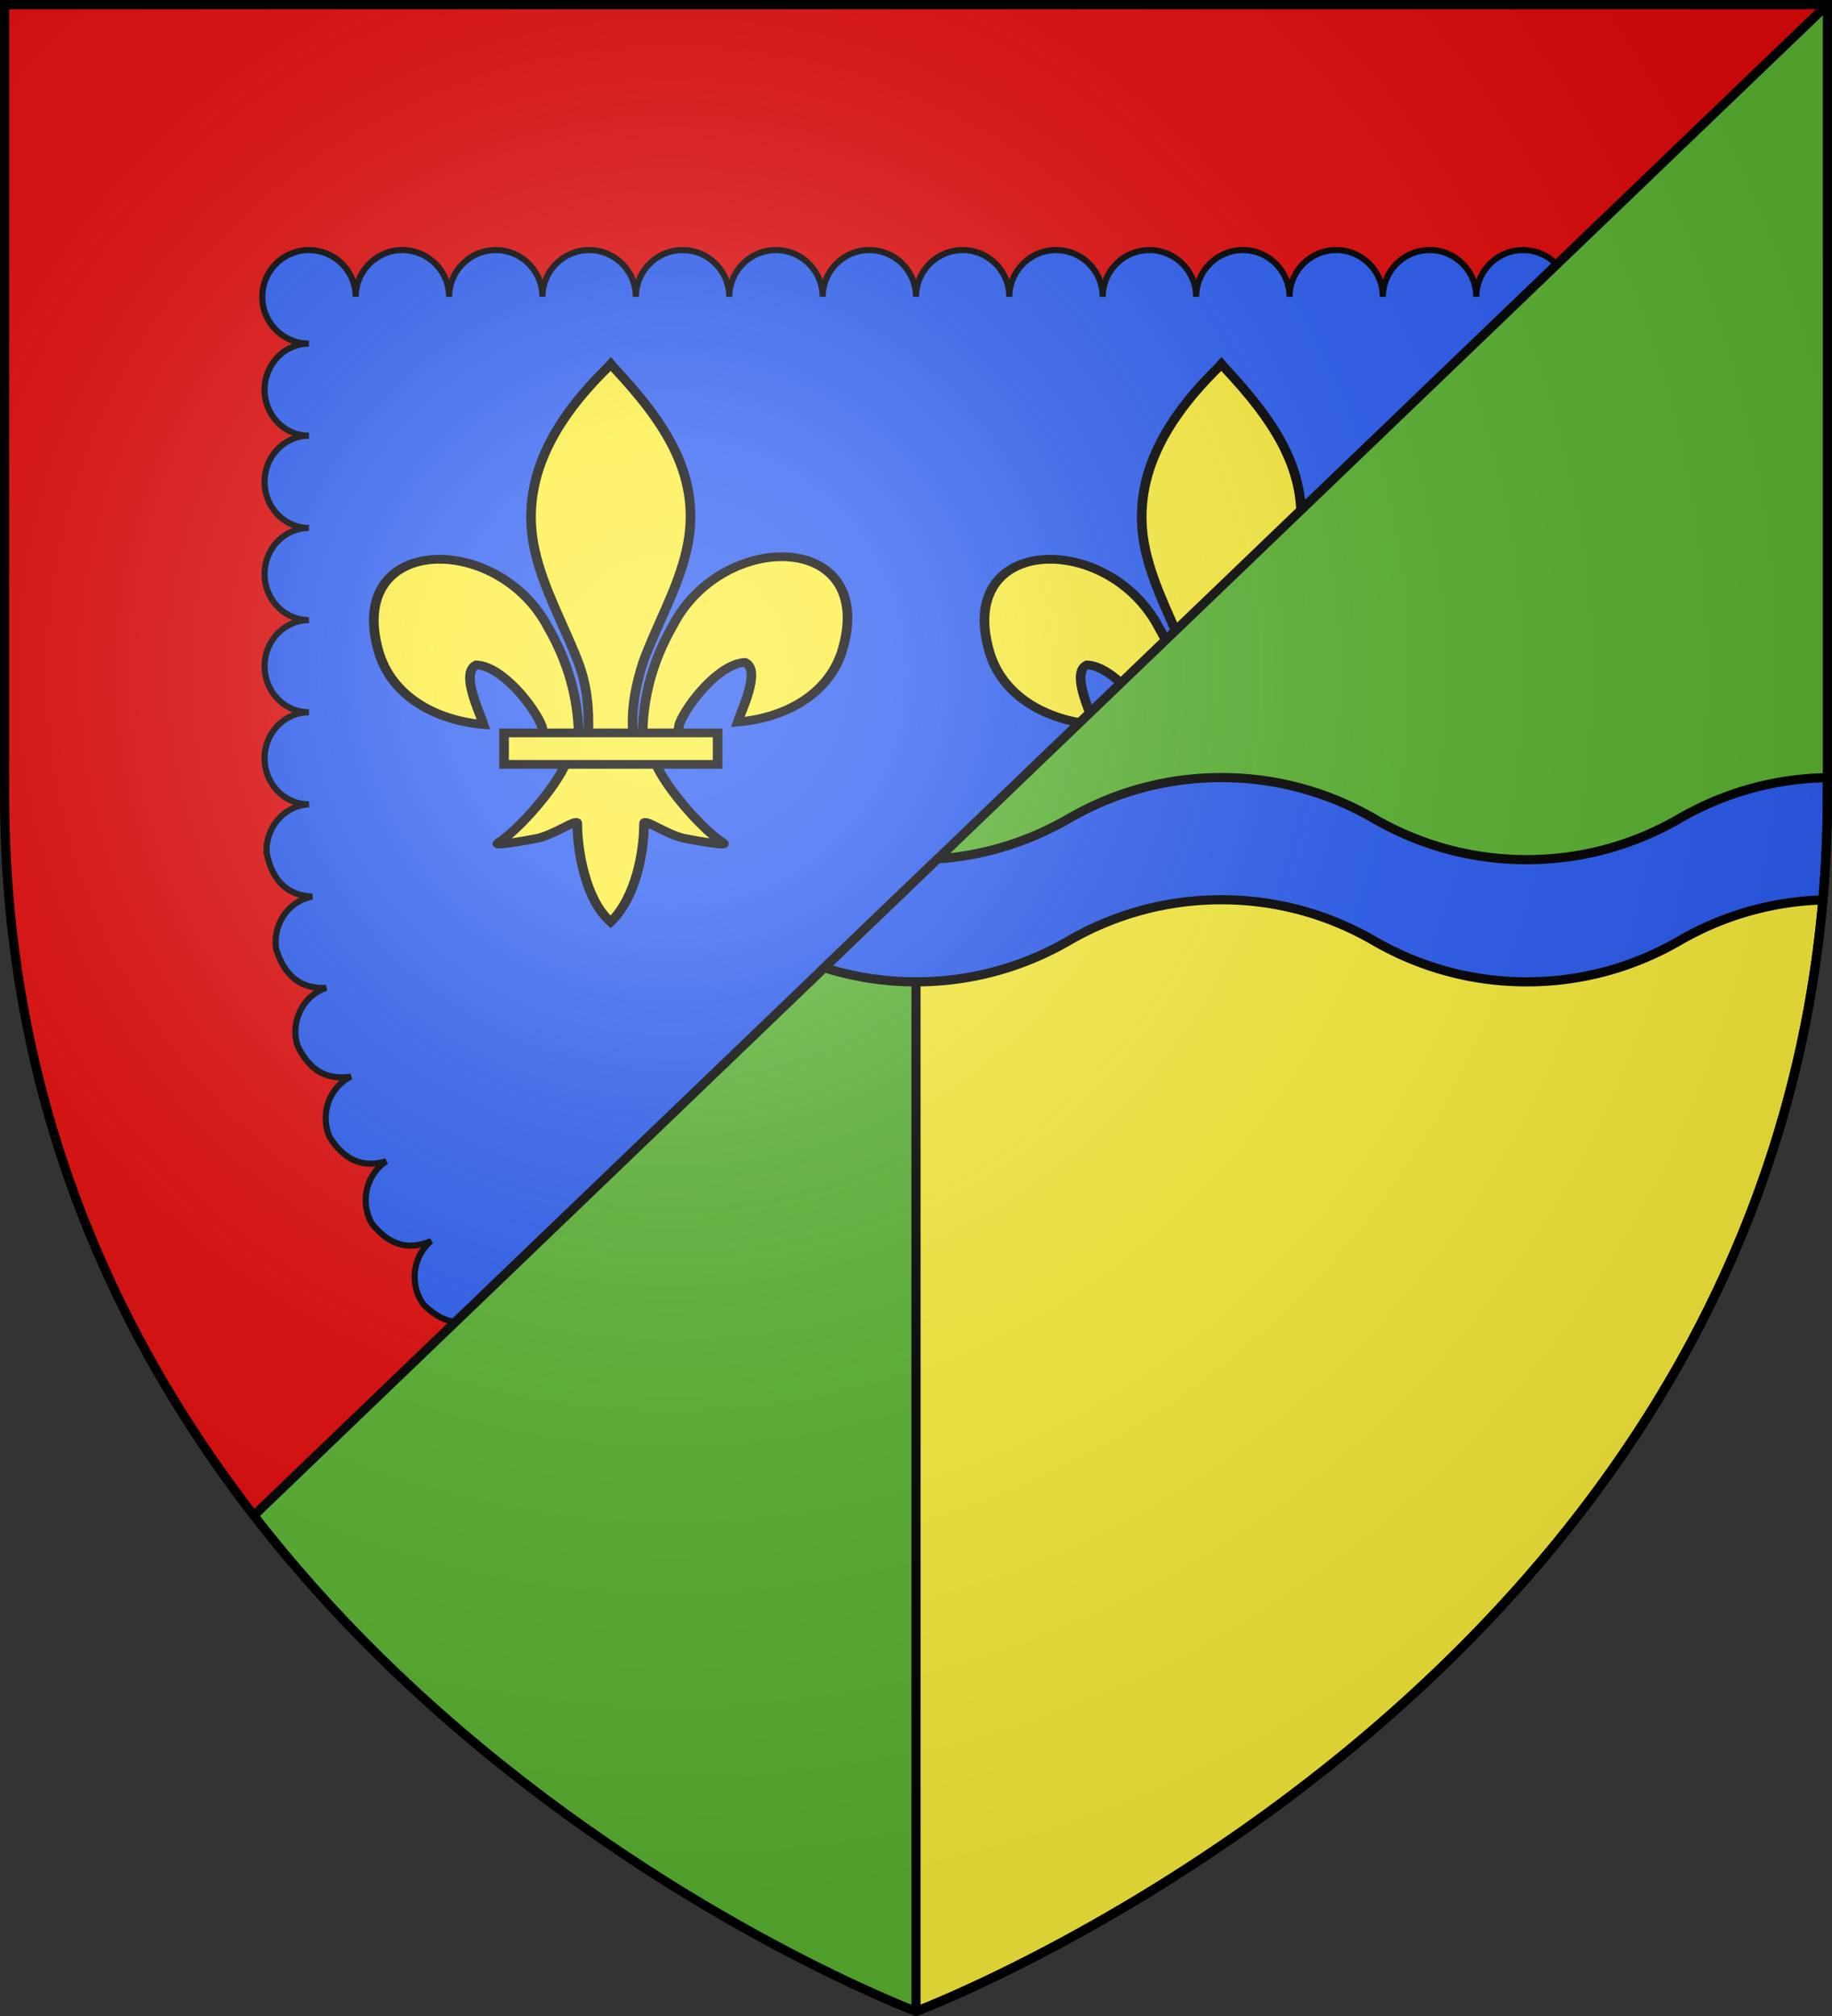 <svg xmlns="http://www.w3.org/2000/svg" xmlns:xlink="http://www.w3.org/1999/xlink" width="600" height="660" version="1.0"><rect width="100%" height="100%" fill="#333333" stroke="none"/><defs><g id="b"><path id="a" d="M0 0v1h.5z" transform="rotate(18 3.157 -.5)"/><use xlink:href="#a" width="810" height="540" transform="scale(-1 1)"/></g><g id="d"><use xlink:href="#b" width="810" height="540" transform="rotate(72)"/><use xlink:href="#b" width="810" height="540" transform="rotate(144)"/></g><g id="g"><path id="f" d="M0 0v1h.5z" transform="rotate(18 3.157 -.5)"/><use xlink:href="#f" width="810" height="540" transform="scale(-1 1)"/></g><g id="h"><use xlink:href="#g" width="810" height="540" transform="rotate(72)"/><use xlink:href="#g" width="810" height="540" transform="rotate(144)"/></g><path id="j" d="M-298.5-298.5h597V-40C298.5 246.31 0 358.5 0 358.5S-298.5 246.31-298.5-40z"/><path id="e" d="M2.922 27.673c0-5.952 2.317-9.844 5.579-11.013 1.448-.519 3.307-.273 5.018 1.447 2.119 2.129 2.736 7.993-3.483 9.121.658-.956.619-3.081-.714-3.787-.99-.524-2.113-.253-2.676.123-.824.552-1.729 2.106-1.679 4.108z"/><radialGradient id="i" cx="-80" cy="-80" r="405" gradientUnits="userSpaceOnUse"><stop offset="0" style="stop-color:#fff;stop-opacity:.31"/><stop offset=".19" style="stop-color:#fff;stop-opacity:.25"/><stop offset=".6" style="stop-color:#6b6b6b;stop-opacity:.125"/><stop offset="1" style="stop-color:#000;stop-opacity:.125"/></radialGradient></defs><path d="M1.5 1.5V260c0 9.525.33 18.858.969 28 5.965 85.37 38.805 154.142 80.656 208.156L300 288 598.5 1.5z" style="opacity:1;fill:#e20909;fill-opacity:1;stroke:none;stroke-width:3;stroke-linecap:butt;stroke-linejoin:round;stroke-miterlimit:4;stroke-dasharray:none;stroke-opacity:1"/><path d="M-198.812-218.125c-8.436 0-15.282 6.867-15.282 15.313 0 8.445 6.846 15.312 15.281 15.312-8.006 0-14.53 6.773-14.53 15.094s6.524 15.062 14.53 15.062c-8.006 0-14.53 6.774-14.53 15.094s6.524 15.094 14.53 15.094c-8.006 0-14.53 6.773-14.53 15.094S-206.82-97-198.814-97c-8.006 0-14.53 6.773-14.53 15.094s6.524 15.094 14.53 15.094c-8.006 0-14.53 6.773-14.53 15.093s6.524 15.063 14.53 15.063c-7.999.363-14.224 7.437-13.875 15.75 1.645 8.295 5.983 13.99 14.97 14.437-7.8 1.435-13.097 9.135-11.813 17.282 2.569 8.04 7.52 13.045 16.375 12.593-7.477 2.497-11.742 10.76-9.5 18.625 3.503 7.625 9.014 11.834 17.594 10.407-7.01 3.481-10.185 12.162-7.063 19.624 4.372 7.136 10.313 10.568 18.625 8.126-6.542 4.326-8.695 13.296-4.75 20.312 5.18 6.572 11.503 9.268 19.469 5.75-6.055 5.063-7.223 14.264-2.531 20.781 3.262 3.298 6.742 5.329 10.468 5.75L0-12l209.844-201.406a15.24 15.24 0 0 0-11.031-4.719c-8.436 0-15.313 6.867-15.313 15.313 0-8.446-6.846-15.313-15.281-15.313s-15.313 6.867-15.313 15.313c0-8.446-6.846-15.313-15.281-15.313s-15.281 6.867-15.281 15.313c0-8.446-6.877-15.313-15.313-15.313s-15.281 6.867-15.281 15.313c0-8.446-6.877-15.313-15.312-15.313-8.436 0-15.282 6.867-15.282 15.313 0-8.446-6.846-15.313-15.281-15.313s-15.312 6.867-15.312 15.313c0-8.446-6.846-15.313-15.282-15.313S0-211.258 0-202.812c0-8.446-6.846-15.313-15.281-15.313s-15.281 6.867-15.281 15.313c0-8.446-6.878-15.313-15.313-15.313s-15.281 6.867-15.281 15.313c0-8.446-6.846-15.313-15.282-15.313s-15.312 6.867-15.312 15.313c0-8.446-6.846-15.313-15.281-15.313s-15.313 6.867-15.313 15.313c0-8.446-6.846-15.313-15.281-15.313s-15.281 6.867-15.281 15.313c0-8.446-6.877-15.313-15.313-15.313s-15.281 6.867-15.281 15.313c0-8.446-6.877-15.313-15.312-15.313z" style="fill:#2b5df2;stroke:#000;stroke-width:2;stroke-opacity:1" transform="translate(300 300)"/><path d="M360.348 474.115c.142-6.195 1.675-11.954 4.529-17.41 7.471-15.72 30.292-15.344 25.261 3.88-1.853 7.085-8.15 11.248-15.632 11.962.54-1.866 3.51-8.465 1.113-9.756-3.834.145-8.595 6.77-9.74 9.93-.165.454-.118.978-.303 1.424" style="fill:#fcef3c;fill-opacity:1;fill-rule:evenodd;stroke:#000;stroke-width:1;stroke-linecap:butt;stroke-linejoin:miter;stroke-miterlimit:4;stroke-dasharray:none;stroke-opacity:1;display:inline" transform="matrix(2.2 0 0 2 -482.311 -508.714)"/><path d="M350.844 474.525c-.142-6.196-1.675-11.954-4.529-17.41-7.471-15.72-30.292-15.344-25.262 3.88 1.854 7.084 8.151 11.248 15.632 11.962-.54-1.867-3.51-8.465-1.112-9.756 3.834.144 8.594 6.77 9.74 9.93.164.453.118.977.303 1.424" style="fill:#fcef3c;fill-opacity:1;fill-rule:evenodd;stroke:#000;stroke-width:1;stroke-linecap:butt;stroke-linejoin:miter;stroke-miterlimit:4;stroke-dasharray:none;stroke-opacity:1" transform="matrix(2.2 0 0 2 -482.311 -508.714)"/><path d="M355.154 414.5c-7.871 8.485-13.156 18.296-10.878 29.803 1.257 6.348 4.304 12.228 6.453 18.344 1.344 3.837 1.687 7.845 1.528 11.878h6.679c-.32-4.063.38-8 1.528-11.878 2.047-6.154 5.162-11.99 6.453-18.344 2.413-11.878-3.25-20.836-10.844-29.766l-.464-.592z" style="fill:#fcef3c;fill-opacity:1;fill-rule:nonzero;stroke:#000;stroke-width:1;stroke-linecap:butt;stroke-linejoin:miter;stroke-miterlimit:4;stroke-dasharray:none;stroke-opacity:1" transform="matrix(2.2 0 0 2 -482.311 -508.714)"/><path d="M348.926 479.228c-1.396 3.913-7.089 11.08-10.112 13.122-.785.53 3.748-.305 5.778-.75 2.662-.584 6.122-3.42 6.04-2.419-.007 4.584 1.281 12.232 4.641 15.747l.318.339.329-.34c3.358-3.916 4.624-10.803 4.64-15.746-.08-1.001 3.38 1.835 6.041 2.419 2.03.445 6.562 1.28 5.778.75-3.023-2.043-8.713-9.21-10.11-13.122z" style="fill:#fcef3c;fill-opacity:1;fill-rule:evenodd;stroke:#000;stroke-width:1;stroke-linecap:butt;stroke-linejoin:miter;stroke-miterlimit:4;stroke-dasharray:none;stroke-opacity:1" transform="matrix(2.2 0 0 2 -482.311 -508.714)"/><path d="M339.727 474.326h31.789v5.15h-31.789z" style="fill:#fcef3c;fill-opacity:1;stroke:#000;stroke-width:1;stroke-miterlimit:4;stroke-dasharray:none;stroke-opacity:1" transform="matrix(2.2 0 0 2 -482.311 -508.714)"/><g style="stroke:#000;stroke-opacity:1;stroke-width:1.43"><path d="M360.348 474.115c.142-6.195 1.675-11.954 4.529-17.41 7.471-15.72 30.292-15.344 25.261 3.88-1.853 7.085-8.15 11.248-15.632 11.962.54-1.866 3.51-8.465 1.113-9.756-3.834.145-8.595 6.77-9.74 9.93-.165.454-.118.978-.303 1.424" style="fill:#fcef3c;fill-opacity:1;fill-rule:evenodd;stroke:#000;stroke-width:1.43;stroke-linecap:butt;stroke-linejoin:miter;stroke-miterlimit:4;stroke-dasharray:none;stroke-opacity:1;display:inline" transform="matrix(2.2 0 0 2 -582.311 -708.714)"/><path d="M350.844 474.525c-.142-6.196-1.675-11.954-4.529-17.41-7.471-15.72-30.292-15.344-25.262 3.88 1.854 7.084 8.151 11.248 15.632 11.962-.54-1.867-3.51-8.465-1.112-9.756 3.834.144 8.594 6.77 9.74 9.93.164.453.118.977.303 1.424" style="fill:#fcef3c;fill-opacity:1;fill-rule:evenodd;stroke:#000;stroke-width:1.43;stroke-linecap:butt;stroke-linejoin:miter;stroke-miterlimit:4;stroke-dasharray:none;stroke-opacity:1" transform="matrix(2.2 0 0 2 -582.311 -708.714)"/><path d="M355.154 414.5c-7.871 8.485-13.156 18.296-10.878 29.803 1.257 6.348 4.304 12.228 6.453 18.344 1.344 3.837 1.687 7.845 1.528 11.878h6.679c-.32-4.063.38-8 1.528-11.878 2.047-6.154 5.162-11.99 6.453-18.344 2.413-11.878-3.25-20.836-10.844-29.766l-.464-.592z" style="fill:#fcef3c;fill-opacity:1;fill-rule:nonzero;stroke:#000;stroke-width:1.43;stroke-linecap:butt;stroke-linejoin:miter;stroke-miterlimit:4;stroke-dasharray:none;stroke-opacity:1" transform="matrix(2.2 0 0 2 -582.311 -708.714)"/><path d="M348.926 479.228c-1.396 3.913-7.089 11.08-10.112 13.122-.785.53 3.748-.305 5.778-.75 2.662-.584 6.122-3.42 6.04-2.419-.007 4.584 1.281 12.232 4.641 15.747l.318.339.329-.34c3.358-3.916 4.624-10.803 4.64-15.746-.08-1.001 3.38 1.835 6.041 2.419 2.03.445 6.562 1.28 5.778.75-3.023-2.043-8.713-9.21-10.11-13.122z" style="fill:#fcef3c;fill-opacity:1;fill-rule:evenodd;stroke:#000;stroke-width:1.43;stroke-linecap:butt;stroke-linejoin:miter;stroke-miterlimit:4;stroke-dasharray:none;stroke-opacity:1" transform="matrix(2.2 0 0 2 -582.311 -708.714)"/><path d="M339.727 474.326h31.789v5.15h-31.789z" style="fill:#fcef3c;fill-opacity:1;stroke:#000;stroke-width:1.43;stroke-miterlimit:4;stroke-dasharray:none;stroke-opacity:1" transform="matrix(2.2 0 0 2 -582.311 -708.714)"/></g><g style="stroke:#000;stroke-opacity:1;stroke-width:1.43"><path d="M360.348 474.115c.142-6.195 1.675-11.954 4.529-17.41 7.471-15.72 30.292-15.344 25.261 3.88-1.853 7.085-8.15 11.248-15.632 11.962.54-1.866 3.51-8.465 1.113-9.756-3.834.145-8.595 6.77-9.74 9.93-.165.454-.118.978-.303 1.424" style="fill:#fcef3c;fill-opacity:1;fill-rule:evenodd;stroke:#000;stroke-width:1.43;stroke-linecap:butt;stroke-linejoin:miter;stroke-miterlimit:4;stroke-dasharray:none;stroke-opacity:1;display:inline" transform="matrix(2.2 0 0 2 -382.311 -708.714)"/><path d="M350.844 474.525c-.142-6.196-1.675-11.954-4.529-17.41-7.471-15.72-30.292-15.344-25.262 3.88 1.854 7.084 8.151 11.248 15.632 11.962-.54-1.867-3.51-8.465-1.112-9.756 3.834.144 8.594 6.77 9.74 9.93.164.453.118.977.303 1.424" style="fill:#fcef3c;fill-opacity:1;fill-rule:evenodd;stroke:#000;stroke-width:1.43;stroke-linecap:butt;stroke-linejoin:miter;stroke-miterlimit:4;stroke-dasharray:none;stroke-opacity:1" transform="matrix(2.2 0 0 2 -382.311 -708.714)"/><path d="M355.154 414.5c-7.871 8.485-13.156 18.296-10.878 29.803 1.257 6.348 4.304 12.228 6.453 18.344 1.344 3.837 1.687 7.845 1.528 11.878h6.679c-.32-4.063.38-8 1.528-11.878 2.047-6.154 5.162-11.99 6.453-18.344 2.413-11.878-3.25-20.836-10.844-29.766l-.464-.592z" style="fill:#fcef3c;fill-opacity:1;fill-rule:nonzero;stroke:#000;stroke-width:1.43;stroke-linecap:butt;stroke-linejoin:miter;stroke-miterlimit:4;stroke-dasharray:none;stroke-opacity:1" transform="matrix(2.2 0 0 2 -382.311 -708.714)"/><path d="M348.926 479.228c-1.396 3.913-7.089 11.08-10.112 13.122-.785.53 3.748-.305 5.778-.75 2.662-.584 6.122-3.42 6.04-2.419-.007 4.584 1.281 12.232 4.641 15.747l.318.339.329-.34c3.358-3.916 4.624-10.803 4.64-15.746-.08-1.001 3.38 1.835 6.041 2.419 2.03.445 6.562 1.28 5.778.75-3.023-2.043-8.713-9.21-10.11-13.122z" style="fill:#fcef3c;fill-opacity:1;fill-rule:evenodd;stroke:#000;stroke-width:1.43;stroke-linecap:butt;stroke-linejoin:miter;stroke-miterlimit:4;stroke-dasharray:none;stroke-opacity:1" transform="matrix(2.2 0 0 2 -382.311 -708.714)"/><path d="M339.727 474.326h31.789v5.15h-31.789z" style="fill:#fcef3c;fill-opacity:1;stroke:#000;stroke-width:1.43;stroke-miterlimit:4;stroke-dasharray:none;stroke-opacity:1" transform="matrix(2.2 0 0 2 -382.311 -708.714)"/></g><path d="M598.5 1.5 300 288 83.125 496.156C171.503 610.22 300 658.5 300 658.5s128.497-48.28 216.875-162.344c41.851-54.014 74.691-122.785 80.656-208.156a402 402 0 0 0 .969-28z" style="fill:#5ab532;stroke-width:3"/><path d="M-216.875 196.156 298.5-298.5" style="opacity:1;fill:none;fill-opacity:1;stroke:#000;stroke-width:3;stroke-linecap:butt;stroke-linejoin:round;stroke-miterlimit:4;stroke-dasharray:none;stroke-opacity:1" transform="translate(300 300)"/><path d="M300 288v370.5s128.497-48.28 216.875-162.344c41.851-54.014 74.691-122.785 80.656-208.156z" style="opacity:1;fill:#fcef3c;fill-opacity:1;stroke:#000;stroke-width:3;stroke-linecap:butt;stroke-linejoin:round;stroke-miterlimit:4;stroke-dasharray:none;stroke-opacity:1"/><path d="M400 254.563c-18.227 0-35.28 4.905-50 13.437-12.798 7.418-27.347 12.091-42.906 13.188L300 288l-30.031 28.813A99.5 99.5 0 0 0 300 321.438c18.233 0 35.275-4.903 50-13.438 14.72-8.532 31.773-13.437 50-13.437 18.233 0 35.275 4.902 50 13.437 14.72 8.532 31.773 13.438 50 13.438 18.233 0 35.275-4.903 50-13.438a99.3 99.3 0 0 1 47-13.375c.191-2.196.376-4.407.531-6.625a402 402 0 0 0 .969-28v-5.406c-17.662.261-34.185 5.109-48.5 13.406-14.725 8.535-31.767 13.438-50 13.438-18.227 0-35.28-4.906-50-13.438-14.725-8.535-31.767-13.437-50-13.437z" style="fill:#2b5df2;fill-opacity:1;stroke:#000;stroke-width:3;stroke-miterlimit:4;stroke-dasharray:none;stroke-opacity:1"/><use xlink:href="#j" width="600" height="660" style="fill:url(#i)" transform="translate(300 300)"/><use xlink:href="#j" width="600" height="660" style="fill:none;stroke:#000;stroke-width:3" transform="translate(300 300)"/></svg>